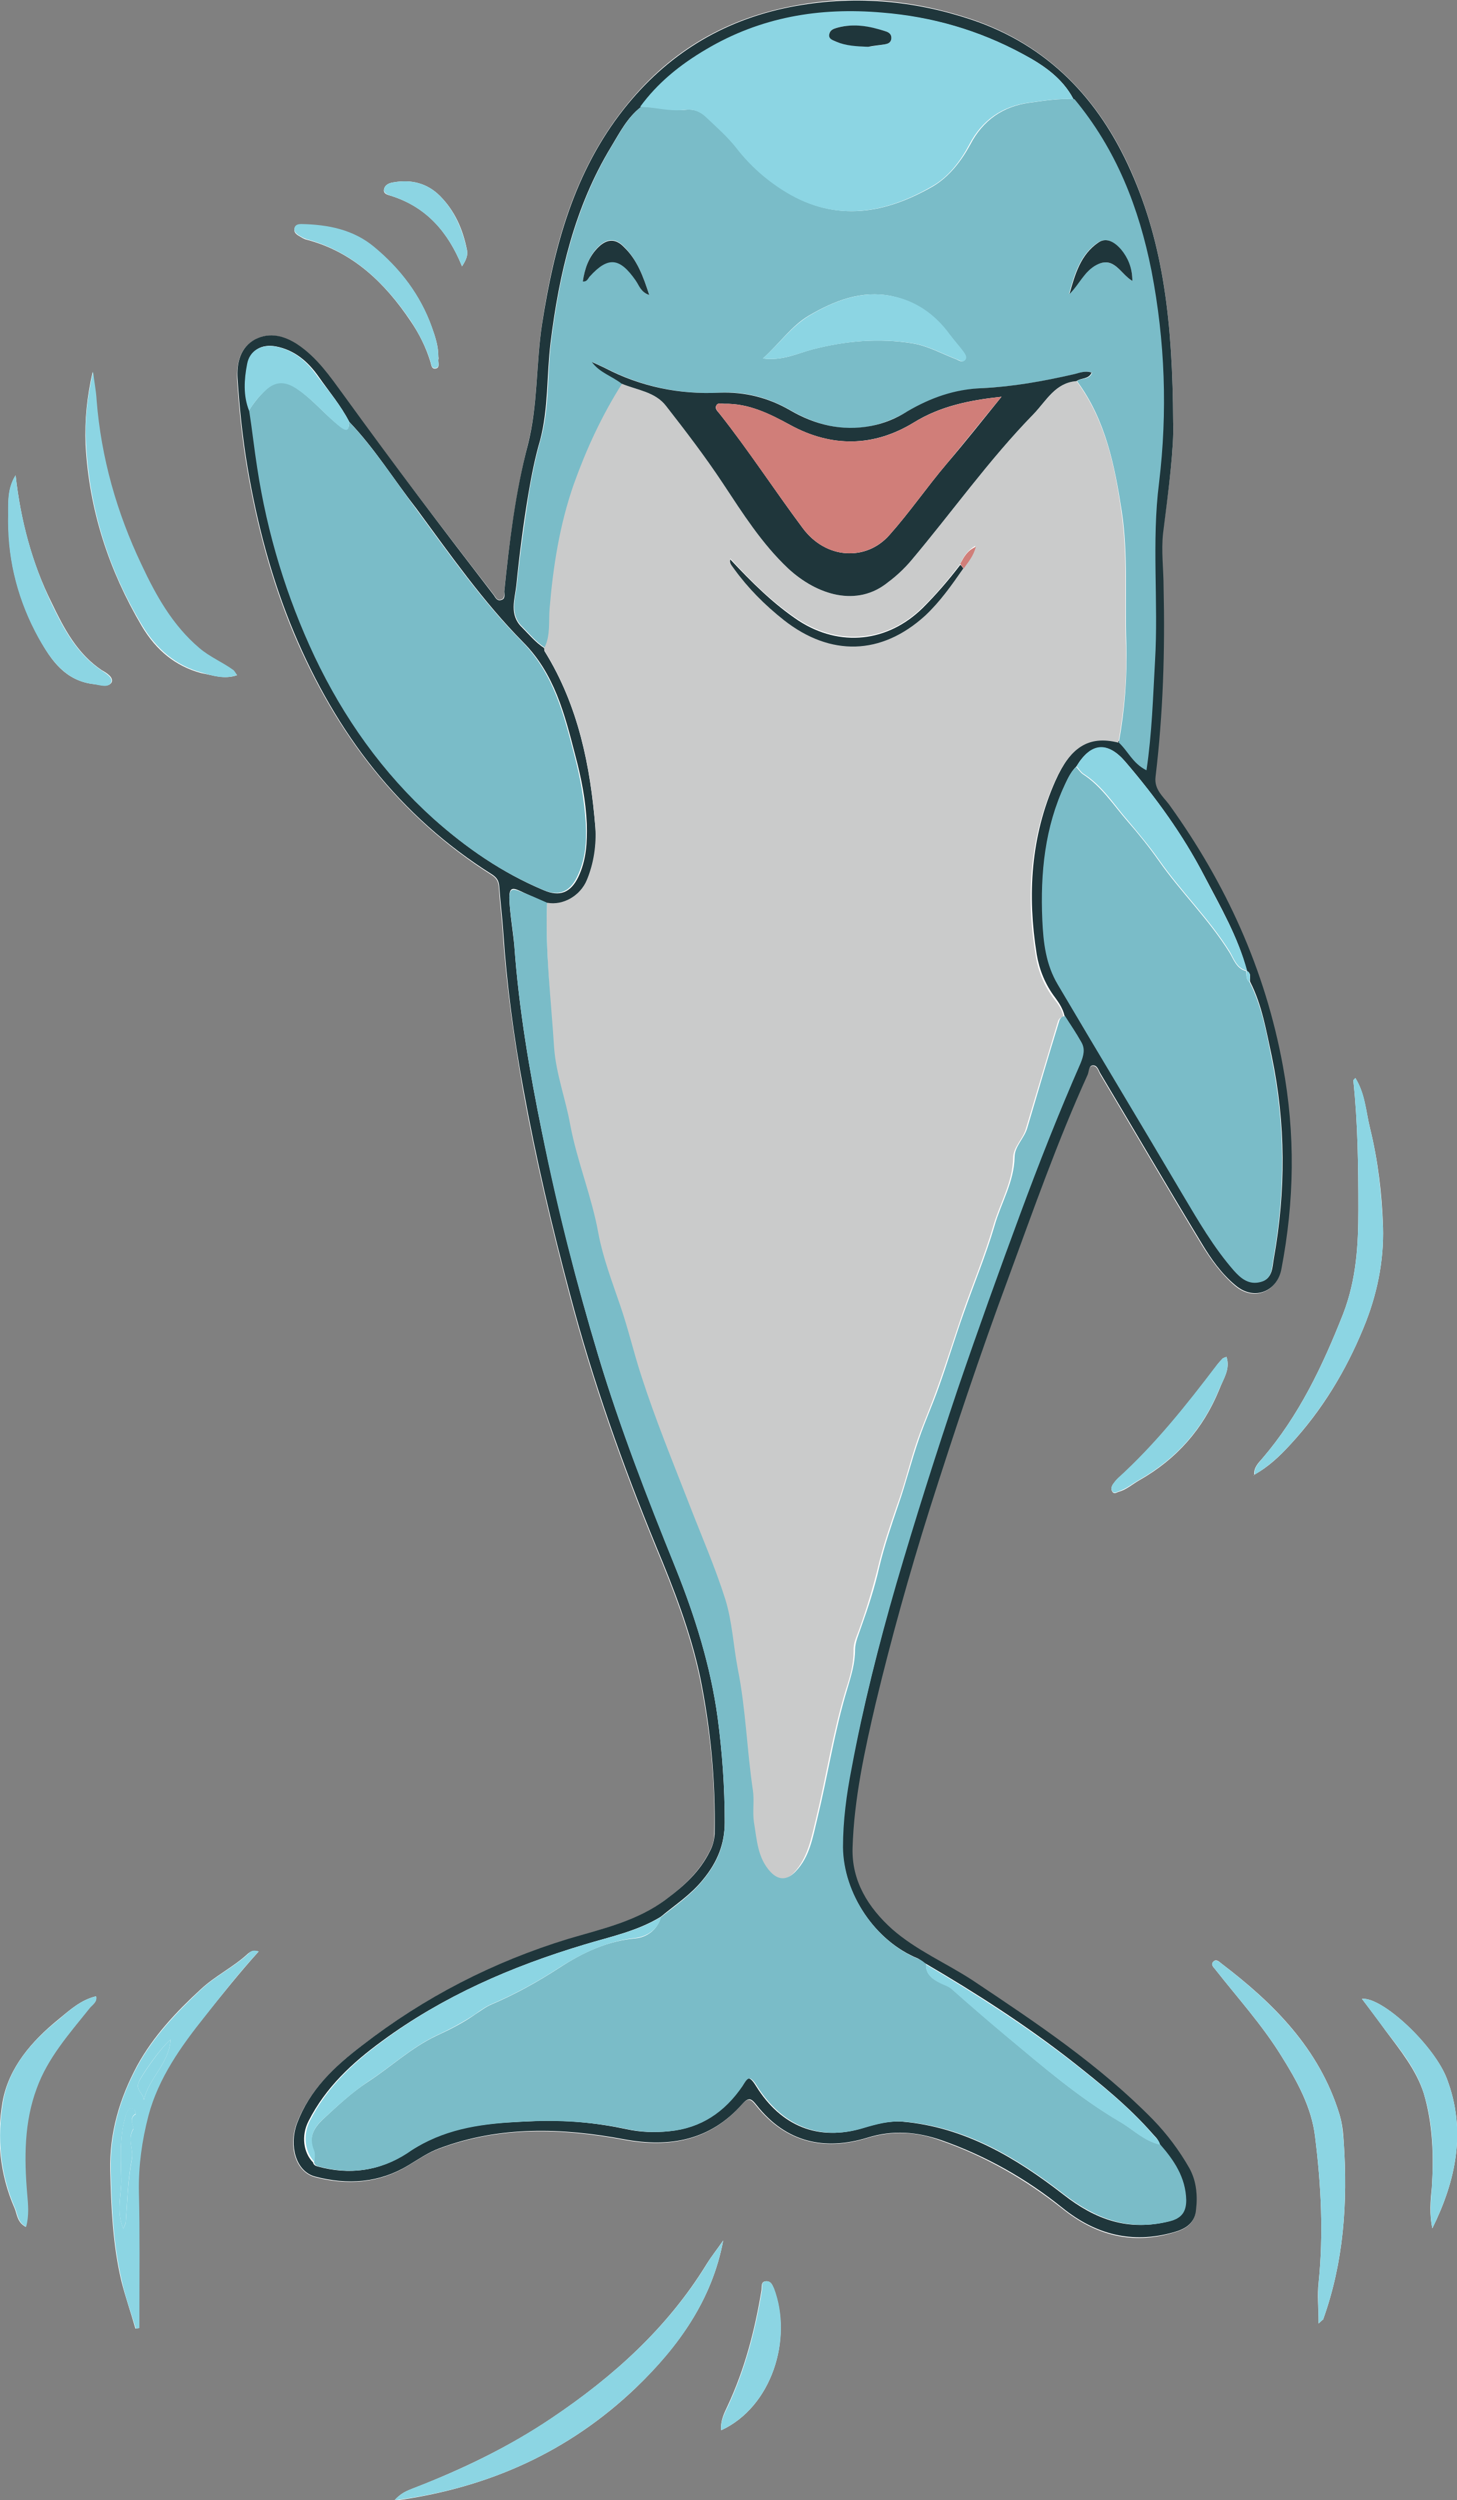 <?xml version="1.0" encoding="utf-8"?>
<!-- Generator: Adobe Illustrator 28.0.0, SVG Export Plug-In . SVG Version: 6.00 Build 0)  -->
<svg version="1.1" id="Layer_1" xmlns="http://www.w3.org/2000/svg" xmlns:xlink="http://www.w3.org/1999/xlink" x="0px" y="0px"
	 viewBox="0 0 289.5 496.6" style="enable-background:new 0 0 289.5 496.6;" xml:space="preserve">
<rect x="0" y="0" width="289.5" height="496.6" fill="#808080" stroke="none"/>
<style type="text/css">
	.st0{fill:#FEFEFE;}
	.st1{fill:#1F363B;}
	.st2{fill:#8CD5E3;}
	.st3{fill:#CACBCB;}
	.st4{fill:#7ABCC8;}
	.st5{fill:#D07E79;}
</style>
<g>
	<path class="st0" d="M249.2,292.9c2.8-1.5,5.1-3.7,7.2-6c6.3-6.8,11-14.6,14.5-23.1c2.7-6.5,4.1-13.3,3.9-20.1
		c-0.2-6.6-1-13.2-2.6-19.7c-0.8-3.3-1-6.8-2.9-9.9c-0.2,0.3-0.4,0.4-0.4,0.5c0.9,8.5,1,17.1,1,25.7c0,7-0.4,13.8-3,20.6
		c-4.1,10.4-8.8,20.3-16.1,28.8C250,290.6,249.1,291.5,249.2,292.9c0,0.1-0.1,0.1-0.1,0.2C249.2,293,249.2,293,249.2,292.9z
		 M233.1,83.9c-0.1-19.7-1.9-35.3-8.4-50c-6.4-14.4-16.6-25-31.7-30.1c-11.7-3.9-23.7-5-36-2.5c-13.6,2.7-24.5,9.4-33,20.2
		c-9.9,12.5-14,27.4-16.3,42.8c-1.2,7.9-0.8,16-2.8,23.9c-2.4,9.6-3.7,19.4-4.7,29.2c-0.1,0.6,0.2,1.5-0.7,1.7c-0.8,0.2-1-0.5-1.4-1
		C88,105.1,78,91.9,68.2,78.6c-2.7-3.7-5.4-7.5-9.2-10.1c-2.6-1.8-5.5-2.6-8.4-1c-3,1.6-3.6,4.8-3.5,7.8c0.4,5.9,1,11.9,2,17.7
		c1.9,11.2,4.8,22.2,9.2,32.7c8.4,19.9,20.9,36.4,39.4,48.1c0.9,0.6,1.3,1.2,1.4,2.3c0.2,3.1,0.6,6.1,0.8,9.1
		c0.7,10.5,2.2,20.9,4,31.2c2.5,13.8,5.7,27.3,9.3,40.9c4.5,17.1,10.4,33.7,17.1,50c3.5,8.4,6.8,16.9,8.7,25.8
		c2.1,10.3,3.2,20.8,2.9,31.3c0,1.3-0.4,2.4-1,3.5c-2,3.9-5.1,6.8-8.6,9.4c-5.8,4.4-12.7,5.8-19.5,7.9c-15,4.6-28.6,11.6-41,21.2
		c-5.5,4.2-10.4,8.9-12.9,15.5c-1.6,4.4-0.2,9.4,3.6,10.5c6.4,1.7,12.7,1.3,18.5-2.2c2-1.2,4-2.6,6.2-3.4c12-4.5,24.4-4.1,36.7-1.8
		c9.1,1.7,17.1,0.2,23.4-6.9c1.4-1.6,1.9-1.2,3,0.2c5.8,7.2,13.4,9,21.9,6.4c5.2-1.6,10-1.3,14.8,0.5c8.8,3.1,16.8,7.7,24.1,13.5
		c6.5,5.2,13.7,7.2,21.9,4.8c2.2-0.6,4.2-1.6,4.5-4.1c0.5-3,0.2-6-1.3-8.7c-2-3.5-4.4-6.7-7.2-9.6c-10.7-10.9-23.2-19.3-35.9-27.7
		c-5.2-3.5-11.2-5.9-15.9-10.1c-4.8-4.3-8.1-9.6-7.9-16.2c0.2-9.7,2.4-19.3,4.6-28.7c3.1-13,6.7-25.8,10.7-38.5
		c4.8-15.4,10-30.6,15.6-45.8c5-13.6,9.8-27.3,15.8-40.5c0.3-0.7,0.2-1.8,1.1-1.9c0.9,0,1.1,1,1.5,1.7c6.7,11.2,13.3,22.5,20.1,33.7
		c1.9,3.1,4,6,6.7,8.3c3.8,3.2,8.3,1.1,9.1-3.2c2.6-13.5,2.8-26.9,0.3-40.4c-3.5-19.1-11.4-36.2-22.6-51.9c-1.2-1.6-3-3-2.7-5.5
		c1.5-12.5,1.8-25.1,1.6-37.7c-0.1-3.6-0.6-7.2-0.1-10.7C232.2,97.3,233.3,88.7,233.1,83.9z M143.7,445c-1.1,1.6-2.3,3.1-3.3,4.7
		c-7.8,12.7-18.6,22.4-30.8,30.6c-8.6,5.8-17.9,10.2-27.6,14c-1.1,0.4-2.4,0.9-3.7,2.4c18.8-2.5,34.8-9.8,48-22.4
		C134.8,466.1,141.5,456.8,143.7,445z M51.4,387.6c-1.2-0.3-1.7,0.1-2.1,0.4c-2.9,2.7-6.5,4.4-9.4,7.1c-4.9,4.5-9.4,9.3-12.6,15.1
		c-3.5,6.5-5.6,13.4-5.4,21c0.2,7.3,0.5,14.6,2.2,21.8c0.8,3.2,1.9,6.3,2.8,9.5c0.2,0,0.5-0.1,0.7-0.1c0-0.9,0-1.8,0-2.8
		c0-8.1,0.1-16.1-0.1-24.2c-0.1-5.2,0.6-10.3,1.9-15.2c2-7.6,6.5-13.9,11.3-19.8C44.2,396.1,47.6,391.8,51.4,387.6z M262,461.5
		c0.6-0.6,0.8-0.7,0.9-0.8c4.1-11.4,4.9-23.2,4.1-35.2c-0.1-1.9-0.3-3.8-0.9-5.7c-4-12.9-13-21.9-23.4-29.8c-0.4-0.3-1-1-1.6-0.4
		c-0.6,0.6,0,1.1,0.4,1.6c4.4,5.6,9.2,10.9,13,17c3.2,5.1,6.1,10.3,6.8,16.2c1.2,9.6,1.7,19.3,0.7,29
		C261.7,455.9,262,458.4,262,461.5z M47.1,134.1c-0.4-0.4-0.5-0.8-0.8-0.9c-2.2-1.6-4.7-2.6-6.8-4.4c-5.3-4.5-8.6-10.4-11.5-16.6
		c-4.9-10.4-8-21.2-8.9-32.6c-0.2-1.9-0.5-3.8-0.7-5.7c-1.1,4.8-1.6,9.5-1.4,14.4c0.7,13,4.6,24.9,11.2,36.1
		c2.8,4.7,6.6,7.9,11.8,9.3C42.3,134.1,44.6,135,47.1,134.1z M284.6,442.6c4.7-9.5,6.8-19.4,2.9-29.7c-2.5-6.6-12.8-16.3-16.9-15.9
		c1.6,2.1,3.2,4.2,4.7,6.3c2.9,3.9,6.1,7.8,7.6,12.5c1.8,6.1,2,12.4,1.6,18.7C284.2,437.2,284,439.8,284.6,442.6z M19.1,396.5
		c-3,0.7-5.2,2.7-7.5,4.6c-5.3,4.3-9.9,9.6-11.1,16.4c-1.2,7.1-0.6,14.3,2.4,21.1c0.5,1.2,0.5,2.8,2.2,3.7c0.5-2.3,0.4-4.5,0.2-6.6
		c-0.7-7.1-0.6-14.2,1.9-20.9c2.2-6,6.5-10.9,10.5-15.9C18.3,398.2,19.3,397.7,19.1,396.5z M3.1,94.4c-1.8,2.9-1.4,6.1-1.4,9.1
		c-0.1,8.2,2.1,16.1,6.1,23.3c2.4,4.5,5.3,8.5,11,9.1c1.1,0.1,2.8,0.7,3.4-0.4c0.4-1-1.1-1.9-2-2.4c-4.9-3.3-7.5-8.3-9.9-13.3
		C6.3,111.8,4.1,103.3,3.1,94.4z M87.1,70.8c0-2-0.6-3.9-1.3-5.8c-2.3-6.4-6.3-11.6-11.5-15.9c-4.2-3.4-9.2-4.4-14.4-4.5
		c-0.6,0-1.3,0.1-1.4,0.9c-0.1,0.6,0.3,1,0.8,1.3c0.5,0.3,1.1,0.7,1.6,0.8c9.2,2.4,15.6,8.6,20.7,16.2c1.7,2.5,3,5.1,3.9,8
		c0.2,0.6,0.2,1.6,1.1,1.4c0.9-0.2,0.4-1.2,0.5-1.8C87.2,71.1,87.1,71,87.1,70.8z M143.3,482.7c10-4.6,14.3-18.1,10.4-28.2
		c-0.2-0.6-0.5-1.4-1.4-1.4c-1.2,0-0.9,1.1-1,1.8c-1.3,7.9-3.3,15.6-6.7,22.9C143.9,479.3,143.1,480.8,143.3,482.7z M243.7,269.5
		c-0.3,0.1-0.6,0.2-0.8,0.4c-0.4,0.4-0.9,0.9-1.2,1.4c-6,7.9-12.2,15.7-19.6,22.4c-0.4,0.3-0.7,0.8-1,1.2c-0.3,0.5-0.4,1,0,1.5
		c0.4,0.4,0.8,0,1.2-0.1c1.5-0.4,2.7-1.5,4.1-2.3c7.4-4.2,12.7-10.2,15.9-18.1C243.1,273.8,244.5,271.9,243.7,269.5z M91.8,52.9
		c0.8-1.2,1.2-2.2,1-3.2c-0.8-4.1-2.4-7.8-5.4-10.8c-2.5-2.5-5.7-3.3-9.1-2.7c-0.8,0.1-1.8,0.4-2,1.4c-0.2,0.9,0.7,1.1,1.4,1.3
		C84.7,41.1,89,46,91.8,52.9z"/>
	<path class="st1" d="M233.1,83.9c0.2,4.8-0.9,13.4-2,22c-0.4,3.5,0.1,7.2,0.1,10.7c0.3,12.6-0.1,25.2-1.6,37.7
		c-0.3,2.5,1.5,3.9,2.7,5.5c11.3,15.7,19.1,32.8,22.6,51.9c2.5,13.5,2.3,26.9-0.3,40.4c-0.8,4.3-5.3,6.4-9.1,3.2
		c-2.8-2.3-4.9-5.3-6.7-8.3c-6.8-11.2-13.4-22.5-20.1-33.7c-0.4-0.6-0.6-1.7-1.5-1.7c-0.9,0-0.8,1.2-1.1,1.9
		c-6,13.2-10.8,26.9-15.8,40.5c-5.6,15.1-10.7,30.4-15.6,45.8c-4,12.7-7.6,25.6-10.7,38.5c-2.2,9.4-4.3,19-4.6,28.7
		c-0.2,6.6,3.1,11.9,7.9,16.2c4.8,4.2,10.7,6.7,15.9,10.1c12.6,8.4,25.2,16.8,35.9,27.7c2.8,2.9,5.2,6.1,7.2,9.6
		c1.5,2.7,1.7,5.7,1.3,8.7c-0.4,2.5-2.3,3.5-4.5,4.1c-8.2,2.3-15.4,0.4-21.9-4.8c-7.3-5.9-15.3-10.4-24.1-13.5
		c-4.9-1.7-9.7-2.1-14.8-0.5c-8.5,2.6-16.1,0.9-21.9-6.4c-1.1-1.4-1.6-1.8-3-0.2c-6.3,7.1-14.3,8.6-23.4,6.9
		c-12.3-2.3-24.7-2.7-36.7,1.8c-2.2,0.8-4.2,2.2-6.2,3.4c-5.8,3.5-12.1,3.9-18.5,2.2c-3.8-1-5.2-6.1-3.6-10.5
		c2.5-6.7,7.4-11.3,12.9-15.5c12.4-9.6,26-16.6,41-21.2c6.7-2,13.7-3.5,19.5-7.9c3.5-2.6,6.6-5.4,8.6-9.4c0.6-1.1,0.9-2.2,1-3.5
		c0.2-10.6-0.8-21-2.9-31.3c-1.9-8.9-5.2-17.4-8.7-25.8c-6.7-16.3-12.6-32.9-17.1-50c-3.6-13.5-6.8-27.1-9.3-40.9
		c-1.9-10.3-3.3-20.7-4-31.2c-0.2-3.1-0.6-6.1-0.8-9.1c-0.1-1.1-0.5-1.7-1.4-2.3c-18.5-11.6-31-28.1-39.4-48.1
		c-4.4-10.5-7.3-21.5-9.2-32.7c-1-5.9-1.6-11.8-2-17.7c-0.2-3,0.5-6.2,3.5-7.8c2.9-1.5,5.8-0.7,8.4,1c3.9,2.6,6.5,6.4,9.2,10.1
		C78,91.9,88,105.1,98.1,118.2c0.3,0.4,0.6,1.2,1.4,1c1-0.2,0.7-1.1,0.7-1.7c1-9.8,2.2-19.7,4.7-29.2c2-7.9,1.6-16,2.8-23.9
		c2.4-15.5,6.4-30.3,16.3-42.8c8.5-10.7,19.4-17.5,33-20.2c12.3-2.4,24.3-1.4,36,2.5c15.2,5.1,25.3,15.7,31.7,30.1
		C231.2,48.6,233,64.2,233.1,83.9z M247.7,192.8L247.7,192.8c-1.7-6.7-5.2-12.7-8.4-18.8c-4.3-8.2-9.7-15.7-15.7-22.7
		c-3.5-4.1-6.9-3.7-9.7,0.9c-1,1-1.6,2.2-2.2,3.5c-4,8.6-4.9,17.6-4.5,26.9c0.2,4.5,0.8,8.9,3.1,12.9c8.3,13.9,16.6,27.8,24.8,41.7
		c3.1,5.2,6.1,10.4,10.1,15c1.4,1.7,3.1,3,5.5,2.3c2.2-0.7,2.1-2.8,2.4-4.5c2.4-13.4,2.4-26.8-0.4-40.2c-1.1-5-1.9-10.1-4.3-14.8
		C248.2,194.3,248.8,193.4,247.7,192.8z M69.4,83.8c-1.7-3.3-4-6-6.1-9c-2.1-3-4.8-5.3-8.5-6c-2.8-0.5-5,0.7-5.5,3.5
		c-0.6,3.1-0.8,6.2,0.4,9.3c0.6,3.8,1,7.6,1.6,11.4c2,13,5.8,25.6,11.4,37.5c5.8,12.2,13.5,23.1,23.6,32.2
		c6.5,5.8,13.6,10.7,21.7,14.1c3.2,1.4,5.4,0.5,6.9-2.6c1.6-3.3,1.8-6.9,1.7-10.5c-0.2-4.7-1.1-9.2-2.3-13.7
		c-2.1-8.1-4.1-16.2-10.4-22.5c-7.9-8-14.4-17.3-21.1-26.4C78.2,95.2,74.4,89,69.4,83.8z M213.3,19.7c-2.2-4.2-6-6.8-10-8.9
		c-8.7-4.7-17.9-7.4-27.9-8.2c-12.5-1-24.2,1-35,7.3c-5.1,3-9.6,6.6-13.1,11.4c-2.7,2.1-4.2,5.1-5.9,7.9
		c-7.2,11.9-10.3,25.1-12,38.8c-0.8,6.5-0.4,13.1-2.1,19.5c-1,3.4-1.7,7-2.3,10.5c-1,6-1.8,12.1-2.4,18.2c-0.3,2.8-1.5,5.9,1.1,8.4
		c1.4,1.4,2.7,3,4.4,4.1c0.1,0.3,0,0.6,0.2,0.8c6.6,10.7,9,22.6,10,34.9c0.3,3.5-0.2,7.1-1.7,10.5c-1.3,3.1-4.7,5.1-7.9,4.5
		c-1.8-0.8-3.6-1.6-5.5-2.5c-1.5-0.7-2-0.4-2,1.4c0.1,3.2,0.7,6.4,1,9.6c0.9,12.5,3,24.8,5.5,37c3.1,15,6.8,29.8,11.2,44.4
		c4.3,14.3,9.8,28.2,15.3,42c3.9,9.7,7,19.6,8.4,29.9c0.9,6.8,1.4,13.7,1.4,20.7c0,4.4-1.5,8-4.3,11.4c-2.4,3-5.5,5-8.4,7.4
		c-4.7,2.9-10.2,4-15.4,5.6c-14.3,4.3-27.9,10.2-40,19.1c-5.9,4.3-11.2,9.2-14.6,15.9c-1.5,2.9-1,6.3,0.9,8.2
		c0.1,0.5,0.5,0.7,0.9,0.8c6.2,1.7,12.1,1,17.6-2.6c1.4-0.9,2.8-1.7,4.3-2.5c6.6-3.3,13.9-3.6,21-3.9c6.2-0.3,12.4,0.3,18.5,1.6
		c2.7,0.6,5.6,0.7,8.4,0.4c6.2-0.6,11-3.8,14.4-8.9c1.1-1.6,1.4-2.5,2.9-0.1c5,8.1,12.5,11,21.1,8.4c2.6-0.8,5.2-1.5,8-1.3
		c12.4,1.1,22.6,7.2,32,14.5c6.4,5,12.9,7.3,20.9,5.3c2.4-0.6,3.3-1.8,3.3-4.2c-0.1-4.5-2.4-7.9-5.2-11.1c0-0.9-0.7-1.4-1.2-2
		c-4.8-5.5-10.4-10-16.1-14.5c-9.2-7.2-19-13.5-29.1-19.4c-0.5-0.3-1-0.7-1.5-1c-8.6-3.5-14.9-13-15-22.2c0-5.3,0.7-10.5,1.7-15.6
		c2.4-12.4,5.5-24.6,8.9-36.7c3.7-13,7.8-25.9,12.2-38.7c4-11.8,8.2-23.4,12.5-35c3.7-10,7.6-19.9,11.9-29.7
		c0.6-1.4,0.9-2.9,0.1-4.3c-1-1.7-2.2-3.4-3.2-5.1c-0.3-1.3-1-2.4-1.8-3.5c-2-2.6-3.2-5.6-3.7-8.6c-1.9-11.8-1.2-23.5,3.7-34.5
		c3.1-6.9,6.6-9.3,12.7-7.9c1.7,1.7,2.7,4.1,5.1,5.5c1.1-7.4,1.3-14.6,1.7-21.7c0.7-11.8-0.7-23.6,0.8-35.4
		c1.7-14.1,1.2-28.1-1.5-42.1C226.1,41.2,221.5,29.7,213.3,19.7z"/>
	<path class="st2" d="M143.7,445c-2.2,11.8-8.9,21.2-17.3,29.2c-13.2,12.6-29.1,20-48,22.4c1.3-1.5,2.5-1.9,3.7-2.4
		c9.7-3.7,19-8.2,27.6-14c12.2-8.2,23-17.9,30.8-30.6C141.4,448,142.7,446.6,143.7,445z"/>
	<path class="st2" d="M51.4,387.6c-3.9,4.2-7.2,8.5-10.6,12.8c-4.8,6-9.3,12.3-11.3,19.8c-1.3,5-2,10-1.9,15.2
		c0.2,8.1,0.1,16.1,0.1,24.2c0,0.9,0,1.8,0,2.8c-0.2,0-0.5,0.1-0.7,0.1c-1-3.2-2.1-6.3-2.8-9.5c-1.7-7.2-2-14.5-2.2-21.8
		c-0.2-7.6,1.9-14.6,5.4-21c3.2-5.8,7.8-10.6,12.6-15.1c2.9-2.7,6.5-4.4,9.4-7.1C49.7,387.6,50.3,387.2,51.4,387.6z M24.5,442.7
		c0.3-0.8,0.5-1.1,0.5-1.3c0.3-4.2,0.4-8.3,1.2-12.5c0.4-2-1-3.9,0.3-6c0.2-0.4-1.1-2.1,0.5-3c0,0-0.1-0.7-0.4-0.9
		c-0.5-0.5-1.1-0.2-1.3,0.4c-0.4,0.9-0.6,1.8-0.8,2.8c-0.7,3.5-0.5,7.1-0.4,10.6C24.2,435.8,23,439,24.5,442.7z M33.9,405.1
		c-1.9,1.5-5.9,7.2-6.4,8.6c-0.5,1.5,1,2.1,1.1,3.4C29.5,412.8,33.6,409.9,33.9,405.1z"/>
	<path class="st2" d="M262,461.5c0-3.1-0.2-5.6,0-8.1c1-9.7,0.5-19.4-0.7-29c-0.7-6-3.6-11.1-6.8-16.2c-3.8-6.1-8.6-11.4-13-17
		c-0.4-0.5-1-1-0.4-1.6c0.6-0.5,1.2,0.1,1.6,0.4c10.3,7.9,19.4,16.9,23.4,29.8c0.6,1.9,0.7,3.8,0.9,5.7c0.8,12,0,23.8-4.1,35.2
		C262.8,460.8,262.6,460.9,262,461.5z"/>
	<path class="st2" d="M249.3,292.9c-0.2-1.4,0.8-2.3,1.5-3.2c7.3-8.5,12-18.4,16.1-28.8c2.6-6.8,3-13.5,3-20.6
		c0-8.6-0.1-17.1-1-25.7c0-0.1,0.2-0.3,0.4-0.5c2,3.1,2.1,6.6,2.9,9.9c1.6,6.4,2.3,13.1,2.6,19.7c0.2,6.8-1.2,13.7-3.9,20.1
		c-3.5,8.6-8.3,16.3-14.5,23.1C254.3,289.2,252,291.3,249.3,292.9L249.3,292.9z"/>
	<path class="st2" d="M47.1,134.1c-2.6,0.9-4.9,0.1-7-0.5c-5.2-1.4-9-4.7-11.8-9.3c-6.7-11.1-10.5-23.1-11.2-36.1
		c-0.3-4.9,0.3-9.6,1.4-14.4c0.2,1.9,0.6,3.8,0.7,5.7c0.9,11.4,4,22.3,8.9,32.6c2.9,6.2,6.2,12.1,11.5,16.6c2.1,1.8,4.6,2.8,6.8,4.4
		C46.6,133.3,46.8,133.6,47.1,134.1z"/>
	<path class="st2" d="M284.6,442.6c-0.6-2.7-0.3-5.4-0.1-8.1c0.4-6.3,0.3-12.7-1.6-18.7c-1.4-4.7-4.6-8.6-7.6-12.5
		c-1.6-2.1-3.1-4.2-4.7-6.3c4.1-0.4,14.4,9.2,16.9,15.9C291.4,423.2,289.3,433.1,284.6,442.6z"/>
	<path class="st2" d="M19.1,396.5c0.3,1.2-0.8,1.7-1.3,2.4c-4,5-8.3,9.8-10.5,15.9c-2.5,6.7-2.5,13.8-1.9,20.9
		c0.2,2.2,0.4,4.3-0.2,6.6c-1.7-0.9-1.7-2.5-2.2-3.7c-3-6.8-3.6-14.1-2.4-21.1c1.1-6.8,5.7-12.1,11.1-16.4
		C13.9,399.2,16.1,397.2,19.1,396.5z"/>
	<path class="st2" d="M3.1,94.4c1,8.9,3.3,17.4,7.1,25.4c2.4,5,5,10,9.9,13.3c0.9,0.6,2.4,1.5,2,2.4c-0.5,1.2-2.2,0.6-3.4,0.4
		c-5.6-0.6-8.5-4.7-11-9.1c-4-7.2-6.1-15.1-6.1-23.3C1.7,100.6,1.2,97.3,3.1,94.4z"/>
	<path class="st2" d="M87.1,70.8c0,0.2,0,0.4,0,0.5c-0.1,0.6,0.4,1.6-0.5,1.8c-0.9,0.2-0.9-0.8-1.1-1.4c-0.9-2.9-2.3-5.5-3.9-8
		C76.4,56.1,70.1,50,60.9,47.5c-0.6-0.2-1.1-0.5-1.6-0.8c-0.4-0.3-0.9-0.7-0.8-1.3c0.1-0.8,0.8-0.9,1.4-0.9
		c5.3,0.1,10.3,1.1,14.4,4.5c5.2,4.3,9.2,9.5,11.5,15.9C86.5,66.9,87.1,68.8,87.1,70.8z"/>
	<path class="st2" d="M143.3,482.7c-0.2-1.8,0.7-3.4,1.4-4.9c3.4-7.3,5.4-15,6.7-22.9c0.1-0.7-0.3-1.8,1-1.8c0.8,0,1.1,0.8,1.4,1.4
		C157.6,464.6,153.3,478.1,143.3,482.7z"/>
	<path class="st2" d="M243.7,269.5c0.8,2.5-0.6,4.4-1.4,6.3c-3.2,7.9-8.5,13.9-15.9,18.1c-1.4,0.8-2.6,1.8-4.1,2.3
		c-0.4,0.1-0.8,0.5-1.2,0.1c-0.4-0.4-0.3-1,0-1.5c0.3-0.4,0.6-0.8,1-1.2c7.4-6.7,13.6-14.5,19.6-22.4c0.4-0.5,0.8-0.9,1.2-1.4
		C243.1,269.7,243.4,269.6,243.7,269.5z"/>
	<path class="st2" d="M91.8,52.9c-2.8-6.9-7.2-11.8-14.1-14c-0.6-0.2-1.5-0.5-1.4-1.3c0.2-1,1.2-1.3,2-1.4c3.5-0.6,6.6,0.2,9.1,2.7
		c3,3,4.5,6.8,5.4,10.8C93,50.7,92.6,51.7,91.8,52.9z"/>
	<path class="st3" d="M249.2,292.9c0,0.1-0.1,0.1-0.1,0.2C249.2,293,249.2,293,249.2,292.9C249.3,292.9,249.2,292.9,249.2,292.9z"/>
	<path class="st3" d="M108.7,179.3c3.2,0.6,6.6-1.4,7.9-4.5c1.4-3.4,1.9-7,1.7-10.5c-1-12.3-3.4-24.2-10-34.9
		c-0.1-0.2-0.1-0.5-0.2-0.8c1.2-2.4,0.8-5.2,1-7.7c0.7-8.4,2-16.7,4.8-24.7c2.5-7,5.6-13.7,9.6-20c3.1,1.3,6.6,1.6,8.9,4.5
		c3.9,5,7.8,10.1,11.3,15.4c3.9,5.9,7.7,11.9,12.9,16.8c5.6,5.3,13.7,7.8,19.9,2.7c1.5-1.3,3.1-2.6,4.4-4.1
		c8.2-9.7,15.6-20.2,24.5-29.3c2.5-2.5,4.3-6.2,8.5-6.5c5.7,7.7,7.6,16.7,8.9,25.9c1.3,8.7,0.6,17.4,0.9,26.1
		c0.3,6.6-0.3,13.2-1.5,19.8c-6-1.5-9.6,1-12.7,7.9c-4.9,11-5.7,22.7-3.7,34.5c0.5,3.1,1.7,6,3.7,8.6c0.8,1,1.6,2.1,1.8,3.5
		c-0.6,0.1-0.9,0.3-1.1,0.9c-2.1,7.1-4.3,14.3-6.4,21.4c-0.6,2-2.5,3.6-2.5,5.7c-0.1,5-2.7,9.1-4,13.7c-1.7,5.8-4,11.3-6,17
		c-1.7,5-3.3,10.1-5.1,15.1c-1.2,3.4-2.7,6.8-3.9,10.2c-1.5,4.3-2.5,8.8-4.1,13.1c-1.4,4.1-2.8,8.1-3.8,12.4c-1,4-2.2,8-3.6,11.9
		c-0.5,1.5-1.3,2.9-1.2,4.5c0,2.7-0.7,5.2-1.5,7.6c-2.6,8.5-3.9,17.3-6,25.9c-0.9,3.7-1.6,7.6-4.3,10.5c-1.7,1.8-3.4,1.8-5,0.1
		c-2.6-2.8-2.7-6.4-3.3-9.9c-0.3-2.1,0.1-4.2-0.2-6.3c-1.2-8-1.4-16.1-3-24.1c-0.9-4.6-1.2-9.4-2.5-13.9c-2-6.4-4.7-12.5-7.1-18.7
		c-3.3-8.5-6.8-17-9.6-25.7c-1.5-4.7-2.6-9.4-4.2-14c-1.6-4.7-3.4-9.4-4.3-14.2c-1.3-7.4-4.2-14.3-5.6-21.6c-1-5.1-2.8-10-3.2-15.3
		C109.5,198.5,108.3,189,108.7,179.3z M190.8,112c-2.3,3-4.7,5.9-7.4,8.5c-6.9,6.9-16.5,7.9-24.7,2.6c-5.2-3.4-9.5-7.7-13.6-12.2
		c-0.2,0.8,0.3,1.3,0.7,1.8c2.9,3.9,6.2,7.3,10,10.3c9.2,7.3,19.3,7,28-0.9c3-2.7,5.2-6.1,7.6-9.4c1-1.2,2-2.4,2.4-4.3
		C192.1,109.4,191.4,110.7,190.8,112z"/>
	<path class="st4" d="M108.7,179.3c-0.4,9.6,0.8,19.2,1.4,28.8c0.4,5.3,2.3,10.2,3.2,15.3c1.4,7.4,4.3,14.3,5.6,21.6
		c0.9,4.8,2.7,9.5,4.3,14.2c1.6,4.6,2.7,9.4,4.2,14c2.8,8.7,6.3,17.2,9.6,25.7c2.4,6.2,5.1,12.4,7.1,18.7c1.4,4.5,1.6,9.2,2.5,13.9
		c1.6,8,1.8,16.1,3,24.1c0.3,2.1-0.1,4.2,0.2,6.3c0.6,3.5,0.7,7.1,3.3,9.9c1.6,1.7,3.3,1.7,5-0.1c2.8-2.9,3.4-6.8,4.3-10.5
		c2.1-8.6,3.4-17.4,6-25.9c0.7-2.4,1.5-4.9,1.5-7.6c0-1.5,0.7-3,1.2-4.5c1.4-3.9,2.7-7.9,3.6-11.9c1-4.2,2.4-8.3,3.8-12.4
		c1.5-4.3,2.6-8.8,4.1-13.1c1.2-3.5,2.7-6.8,3.9-10.2c1.8-5,3.3-10.1,5.1-15.1c2-5.7,4.3-11.2,6-17c1.3-4.6,3.9-8.7,4-13.7
		c0-2.1,1.9-3.7,2.5-5.7c2.1-7.1,4.2-14.3,6.4-21.4c0.2-0.6,0.6-0.8,1.1-0.9c1.1,1.7,2.2,3.3,3.2,5.1c0.9,1.4,0.5,2.8-0.1,4.3
		c-4.3,9.8-8.2,19.7-11.9,29.7c-4.3,11.6-8.5,23.3-12.5,35c-4.3,12.8-8.4,25.7-12.2,38.7c-3.5,12.1-6.6,24.3-8.9,36.7
		c-1,5.1-1.7,10.3-1.7,15.6c0.1,9.2,6.4,18.7,15,22.2c0.6,0.2,1,0.6,1.5,1c-0.1,2,1.3,3,2.8,3.7c0.8,0.4,1.6,0.6,2.3,1.2
		c3.6,3.2,7.2,6.3,10.9,9.4c7.2,6,14.3,12.2,22.4,16.9c2.7,1.6,4.9,3.9,8.1,4.6c2.8,3.2,5.1,6.6,5.2,11.1c0,2.3-0.9,3.6-3.3,4.2
		c-8,2-14.5-0.4-20.9-5.3c-9.4-7.3-19.6-13.5-32-14.5c-2.7-0.2-5.3,0.5-8,1.3c-8.6,2.6-16.1-0.4-21.1-8.4c-1.5-2.4-1.9-1.5-2.9,0.1
		c-3.5,5.1-8.2,8.3-14.4,8.9c-2.8,0.3-5.6,0.2-8.4-0.4c-6.1-1.3-12.3-1.8-18.5-1.6c-7.1,0.3-14.3,0.7-21,3.9
		c-1.5,0.7-2.9,1.5-4.3,2.5c-5.4,3.5-11.3,4.3-17.6,2.6c-0.5-0.1-0.8-0.4-0.9-0.8c0-0.8,0.2-1.7-0.1-2.3c-1-2.7,0-4.5,1.9-6.3
		c2.8-2.6,5.8-5.4,8.9-7.4c4.6-3,8.6-6.8,13.7-9.2c2.6-1.2,5.2-2.5,7.6-4.2c1.1-0.7,2.1-1.5,3.3-2c4.7-2,9.2-4.5,13.5-7.3
		c4.6-3,9.5-5.3,15.1-5.8c2.1-0.2,4.3-1.6,5-4.2c2.9-2.3,6-4.4,8.4-7.4c2.8-3.4,4.3-6.9,4.3-11.4c0-6.9-0.5-13.9-1.4-20.7
		c-1.4-10.3-4.5-20.2-8.4-29.9c-5.6-13.8-11-27.7-15.3-42c-4.4-14.6-8.2-29.4-11.2-44.4c-2.5-12.2-4.6-24.6-5.5-37
		c-0.2-3.2-0.9-6.4-1-9.6c0-1.7,0.5-2,2-1.4C105.1,177.7,106.9,178.5,108.7,179.3z"/>
	<path class="st4" d="M222.3,147.5c1.2-6.5,1.7-13.2,1.5-19.8c-0.3-8.7,0.4-17.5-0.9-26.1c-1.4-9.1-3.2-18.2-8.9-25.9
		c0.9-0.7,2.5-0.2,3-1.7c-1.3-0.4-2.3,0-3.4,0.3c-6.1,1.4-12.2,2.5-18.4,2.8c-5.4,0.3-10.3,1.9-14.8,4.6c-2.3,1.3-4.6,2.3-7.2,2.9
		c-5.8,1.2-11-0.2-16.1-3.1c-4.3-2.5-9-3.8-14-3.5c-8,0.4-15.6-1.2-22.8-4.9c-0.8-0.4-1.7-0.8-2.6-1.2c1.6,2.1,4,2.8,5.9,4.3
		c-4,6.3-7.1,13-9.6,20c-2.8,8-4.1,16.3-4.8,24.7c-0.2,2.5,0.2,5.3-1,7.7c-1.7-1.1-3-2.7-4.4-4.1c-2.6-2.5-1.4-5.6-1.1-8.4
		c0.6-6.1,1.5-12.1,2.4-18.2c0.6-3.5,1.3-7,2.3-10.5c1.8-6.4,1.3-13,2.1-19.5c1.7-13.7,4.8-26.8,12-38.8c1.7-2.8,3.2-5.8,5.9-7.9
		c3,0,5.9,0.9,8.9,0.6c1.6-0.2,3,0.4,4.1,1.4c2.1,2,4.3,3.9,6.1,6.2c2.8,3.6,6.1,6.5,9.9,8.8c9.9,6,19.6,4.2,29-1.2
		c3.2-1.9,5.6-5,7.4-8.3c2.5-4.8,6.5-7.6,11.8-8.3c2.9-0.4,5.9-0.9,8.9-0.7c8.3,10,12.8,21.5,15.3,34.1c2.7,14,3.2,28,1.5,42.1
		c-1.5,11.8-0.1,23.6-0.8,35.4c-0.4,7.1-0.6,14.3-1.7,21.7C225,151.6,224.1,149.1,222.3,147.5z M151.6,71.2c3.9,0.5,6.8-1,9.8-1.8
		c6.6-1.7,13.2-2.3,19.9-1.2c3.1,0.5,5.9,2.1,8.8,3.2c0.4,0.2,1,0.6,1.5,0.2c0.6-0.6,0.1-1.2-0.2-1.7c-0.9-1.2-1.9-2.3-2.8-3.5
		c-2.9-3.9-6.8-6.6-11.5-7.6c-5.9-1.2-11.3,0.9-16.4,3.9C157.3,64.7,155,68.1,151.6,71.2z M129,58.6c-1.2-3.7-2.4-7-5-9.6
		c-1.6-1.7-3.3-1.7-5-0.1c-2,1.9-2.7,4.3-3.2,6.9c0.8,0.1,1-0.5,1.3-0.9c3.8-4.1,6.1-3.9,9.2,0.7C127,56.6,127.3,58,129,58.6z
		 M225,55.8c0-2.5-0.9-4.5-2.3-6.2c-1.2-1.4-2.8-2.6-4.6-1.4c-3.5,2.4-4.6,6.3-5.7,10.2c2-1.8,2.9-4.5,5.4-5.8
		C221.4,50.8,222.6,54.4,225,55.8z"/>
	<path class="st4" d="M69.4,83.8c5,5.3,8.9,11.4,13.2,17.2c6.7,9.1,13.2,18.4,21.1,26.4c6.3,6.4,8.3,14.4,10.4,22.5
		c1.2,4.5,2,9,2.3,13.7c0.2,3.6-0.1,7.2-1.7,10.5c-1.5,3.1-3.7,4-6.9,2.6c-8.1-3.4-15.2-8.3-21.7-14.1c-10.1-9.1-17.8-20-23.6-32.2
		c-5.6-11.9-9.4-24.4-11.4-37.5c-0.6-3.8-1-7.6-1.6-11.4c0.9-1.5,2-2.8,3.2-4c2.1-2,4.1-1.9,6.5-0.2c3.1,2.2,5.4,5.1,8.4,7.4
		C69.3,86,69.3,84.9,69.4,83.8z"/>
	<path class="st4" d="M248.3,195.1c2.4,4.7,3.3,9.8,4.3,14.8c2.8,13.3,2.8,26.8,0.4,40.2c-0.3,1.7-0.2,3.9-2.4,4.5
		c-2.4,0.7-4-0.6-5.5-2.3c-4-4.6-7-9.8-10.1-15c-8.2-13.9-16.6-27.8-24.8-41.7c-2.4-4-2.9-8.4-3.1-12.9c-0.4-9.3,0.5-18.4,4.5-26.9
		c0.6-1.3,1.2-2.5,2.2-3.5c0.5,0.5,0.8,1.1,1.4,1.5c3.7,2.4,6.1,6.2,8.9,9.4c2.1,2.4,4.2,5,6.1,7.7c4.4,6.3,10,11.7,14.1,18.3
		c0.8,1.3,1.4,3.3,3.4,3.7c0,0-0.1,0-0.1,0C247.7,193.6,247.5,194.5,248.3,195.1z"/>
	<path class="st2" d="M213.3,19.7c-3-0.2-5.9,0.3-8.9,0.7c-5.3,0.7-9.3,3.5-11.8,8.3c-1.8,3.4-4.2,6.5-7.4,8.3
		c-9.3,5.4-19.1,7.2-29,1.2c-3.8-2.3-7.1-5.2-9.9-8.8c-1.8-2.3-4-4.2-6.1-6.2c-1.1-1-2.4-1.6-4.1-1.4c-3,0.4-5.9-0.5-8.9-0.6
		c3.5-4.8,8-8.4,13.1-11.4c10.8-6.4,22.5-8.4,35-7.3c9.9,0.8,19.2,3.5,27.9,8.2C207.3,12.9,211.1,15.5,213.3,19.7z M172.5,9.3
		c0.9-0.1,2.1-0.3,3.3-0.5c0.6-0.1,1.2-0.3,1.3-1.1c0.1-0.9-0.5-1.3-1.2-1.5c-3.1-0.9-6.3-1.6-9.5-0.7c-0.7,0.2-1.4,0.4-1.6,1.2
		c-0.2,1.1,0.8,1.3,1.4,1.6C168.1,9,170.1,9.1,172.5,9.3z"/>
	<path class="st2" d="M131.4,380.7c-0.7,2.6-2.9,3.9-5,4.2c-5.6,0.6-10.5,2.9-15.1,5.8c-4.3,2.8-8.8,5.3-13.5,7.3
		c-1.2,0.5-2.2,1.2-3.3,2c-2.4,1.6-5,3-7.6,4.2c-5.1,2.4-9.1,6.2-13.7,9.2c-3.1,2.1-6.1,4.8-8.9,7.4c-1.9,1.7-3,3.6-1.9,6.3
		c0.3,0.7,0.1,1.6,0.1,2.3c-1.9-1.9-2.4-5.3-0.9-8.2c3.4-6.7,8.7-11.6,14.6-15.9c12.1-9,25.7-14.8,40-19.1
		C121.2,384.7,126.7,383.6,131.4,380.7z"/>
	<path class="st2" d="M247.8,192.8c-2-0.4-2.6-2.3-3.4-3.7c-4.1-6.6-9.7-12-14.1-18.3c-1.9-2.7-4-5.2-6.1-7.7
		c-2.8-3.2-5.1-7-8.9-9.4c-0.6-0.4-0.9-1-1.4-1.5c2.8-4.7,6.1-5.1,9.7-0.9c6,7,11.5,14.5,15.7,22.7
		C242.5,180.2,246,186.1,247.8,192.8z"/>
	<path class="st2" d="M230.5,426c-3.2-0.7-5.4-3.1-8.1-4.6c-8.1-4.8-15.2-10.9-22.4-16.9c-3.7-3.1-7.3-6.2-10.9-9.4
		c-0.7-0.6-1.5-0.8-2.3-1.2c-1.5-0.8-2.9-1.7-2.8-3.7c10,5.9,19.8,12.2,29.1,19.4c5.7,4.5,11.4,9,16.1,14.5
		C229.7,424.7,230.4,425.2,230.5,426z"/>
	<path class="st2" d="M69.4,83.8c-0.1,1.2-0.1,2.3-1.8,1c-2.9-2.3-5.3-5.3-8.4-7.4c-2.4-1.7-4.4-1.8-6.5,0.2c-1.3,1.2-2.4,2.5-3.2,4
		c-1.2-3-1-6.2-0.4-9.3c0.5-2.7,2.8-3.9,5.5-3.5c3.8,0.7,6.4,3,8.5,6C65.3,77.7,67.7,80.5,69.4,83.8z"/>
	<path class="st2" d="M248.3,195.1c-0.8-0.6-0.6-1.5-0.6-2.3C248.8,193.4,248.2,194.3,248.3,195.1z"/>
	<path class="st2" d="M24.5,442.7c-1.5-3.6-0.3-6.8-0.4-10c-0.1-3.5-0.3-7.1,0.4-10.6c0.2-0.9,0.4-1.9,0.8-2.8
		c0.2-0.5,0.7-0.8,1.3-0.4c0.2,0.2,0.4,0.8,0.4,0.9c-1.6,0.9-0.3,2.6-0.5,3c-1.3,2.1,0.1,4.1-0.3,6c-0.8,4.1-0.9,8.3-1.2,12.5
		C25,441.6,24.8,441.8,24.5,442.7z"/>
	<path class="st2" d="M33.9,405.1c-0.3,4.8-4.4,7.7-5.3,12c-0.1-1.3-1.6-1.9-1.1-3.4C28,412.4,32,406.6,33.9,405.1z"/>
	<path class="st1" d="M123.5,76.2c-1.9-1.5-4.4-2.2-5.9-4.3c0.9,0.4,1.8,0.8,2.6,1.2c7.1,3.7,14.8,5.3,22.8,4.9c5-0.2,9.7,1,14,3.5
		c5,2.9,10.3,4.2,16.1,3.1c2.6-0.5,5-1.5,7.2-2.9c4.6-2.7,9.4-4.4,14.8-4.6c6.2-0.3,12.3-1.4,18.4-2.8c1.1-0.3,2.2-0.7,3.4-0.3
		c-0.6,1.4-2.1,1-3,1.7c-4.2,0.3-6,3.9-8.5,6.5c-8.9,9.1-16.3,19.6-24.5,29.3c-1.3,1.5-2.8,2.9-4.4,4.1c-6.2,5.1-14.2,2.6-19.9-2.7
		c-5.2-4.9-9-10.9-12.9-16.8c-3.5-5.3-7.4-10.4-11.3-15.4C130.2,77.8,126.6,77.5,123.5,76.2z M199,78.8c-6.5,0.7-12.2,1.9-17.4,5.1
		c-8,4.9-16.4,5-24.6,0.5c-4.1-2.2-8.2-4.3-13.1-4.2c-0.6,0-1.3-0.3-1.6,0.4c-0.3,0.6,0.3,1.1,0.7,1.6c5.8,7.3,10.9,15.2,16.5,22.7
		c4.6,6.2,12.6,6.6,17.2,1.4c4.1-4.6,7.5-9.6,11.5-14.3C191.8,87.8,195.2,83.5,199,78.8z"/>
	<path class="st1" d="M191.4,112.9c-2.3,3.3-4.6,6.6-7.6,9.4c-8.7,7.9-18.8,8.1-28,0.9c-3.8-3-7.2-6.4-10-10.3
		c-0.4-0.6-0.9-1-0.7-1.8c4.2,4.5,8.5,8.8,13.6,12.2c8.2,5.3,17.7,4.3,24.7-2.6c2.7-2.7,5.1-5.5,7.4-8.5
		C191,112.3,191.2,112.6,191.4,112.9z"/>
	<path class="st5" d="M190.8,112c0.7-1.3,1.3-2.6,3.1-3.4c-0.5,1.9-1.5,3-2.4,4.3C191.2,112.6,191,112.3,190.8,112z"/>
	<path class="st2" d="M151.6,71.2c3.4-3.1,5.7-6.4,9.2-8.5c5-3,10.5-5.1,16.4-3.9c4.7,0.9,8.6,3.6,11.5,7.6c0.9,1.2,1.9,2.3,2.8,3.5
		c0.3,0.5,0.8,1.1,0.2,1.7c-0.5,0.4-1,0-1.5-0.2c-2.9-1.1-5.7-2.7-8.8-3.2c-6.7-1.1-13.3-0.5-19.9,1.2
		C158.4,70.2,155.5,71.7,151.6,71.2z"/>
	<path class="st1" d="M129,58.6c-1.7-0.6-2-1.9-2.7-2.9c-3.2-4.6-5.5-4.8-9.2-0.7c-0.3,0.4-0.5,1-1.3,0.9c0.4-2.6,1.2-5,3.2-6.9
		c1.7-1.6,3.4-1.6,5,0.1C126.6,51.6,127.8,54.9,129,58.6z"/>
	<path class="st1" d="M225,55.8c-2.4-1.4-3.6-5-7.1-3.2c-2.5,1.3-3.5,4-5.4,5.8c1.1-3.9,2.2-7.8,5.7-10.2c1.7-1.2,3.4,0,4.6,1.4
		C224.1,51.2,225,53.2,225,55.8z"/>
	<path class="st1" d="M172.5,9.3c-2.4-0.1-4.4-0.2-6.3-1c-0.6-0.3-1.7-0.5-1.4-1.6c0.2-0.8,0.9-1,1.6-1.2c3.3-0.9,6.4-0.3,9.5,0.7
		c0.7,0.2,1.3,0.6,1.2,1.5c-0.1,0.8-0.7,1-1.3,1.1C174.6,9,173.4,9.1,172.5,9.3z"/>
	<path class="st5" d="M199,78.8c-3.9,4.7-7.3,9-10.8,13.2c-4,4.7-7.4,9.7-11.5,14.3c-4.7,5.2-12.6,4.8-17.2-1.4
		c-5.6-7.5-10.7-15.3-16.5-22.7c-0.4-0.5-0.9-1-0.7-1.6c0.3-0.7,1.1-0.4,1.6-0.4c4.8-0.1,9,1.9,13.1,4.2c8.3,4.5,16.7,4.4,24.6-0.5
		C186.9,80.7,192.5,79.5,199,78.8z"/>
</g>
</svg>
